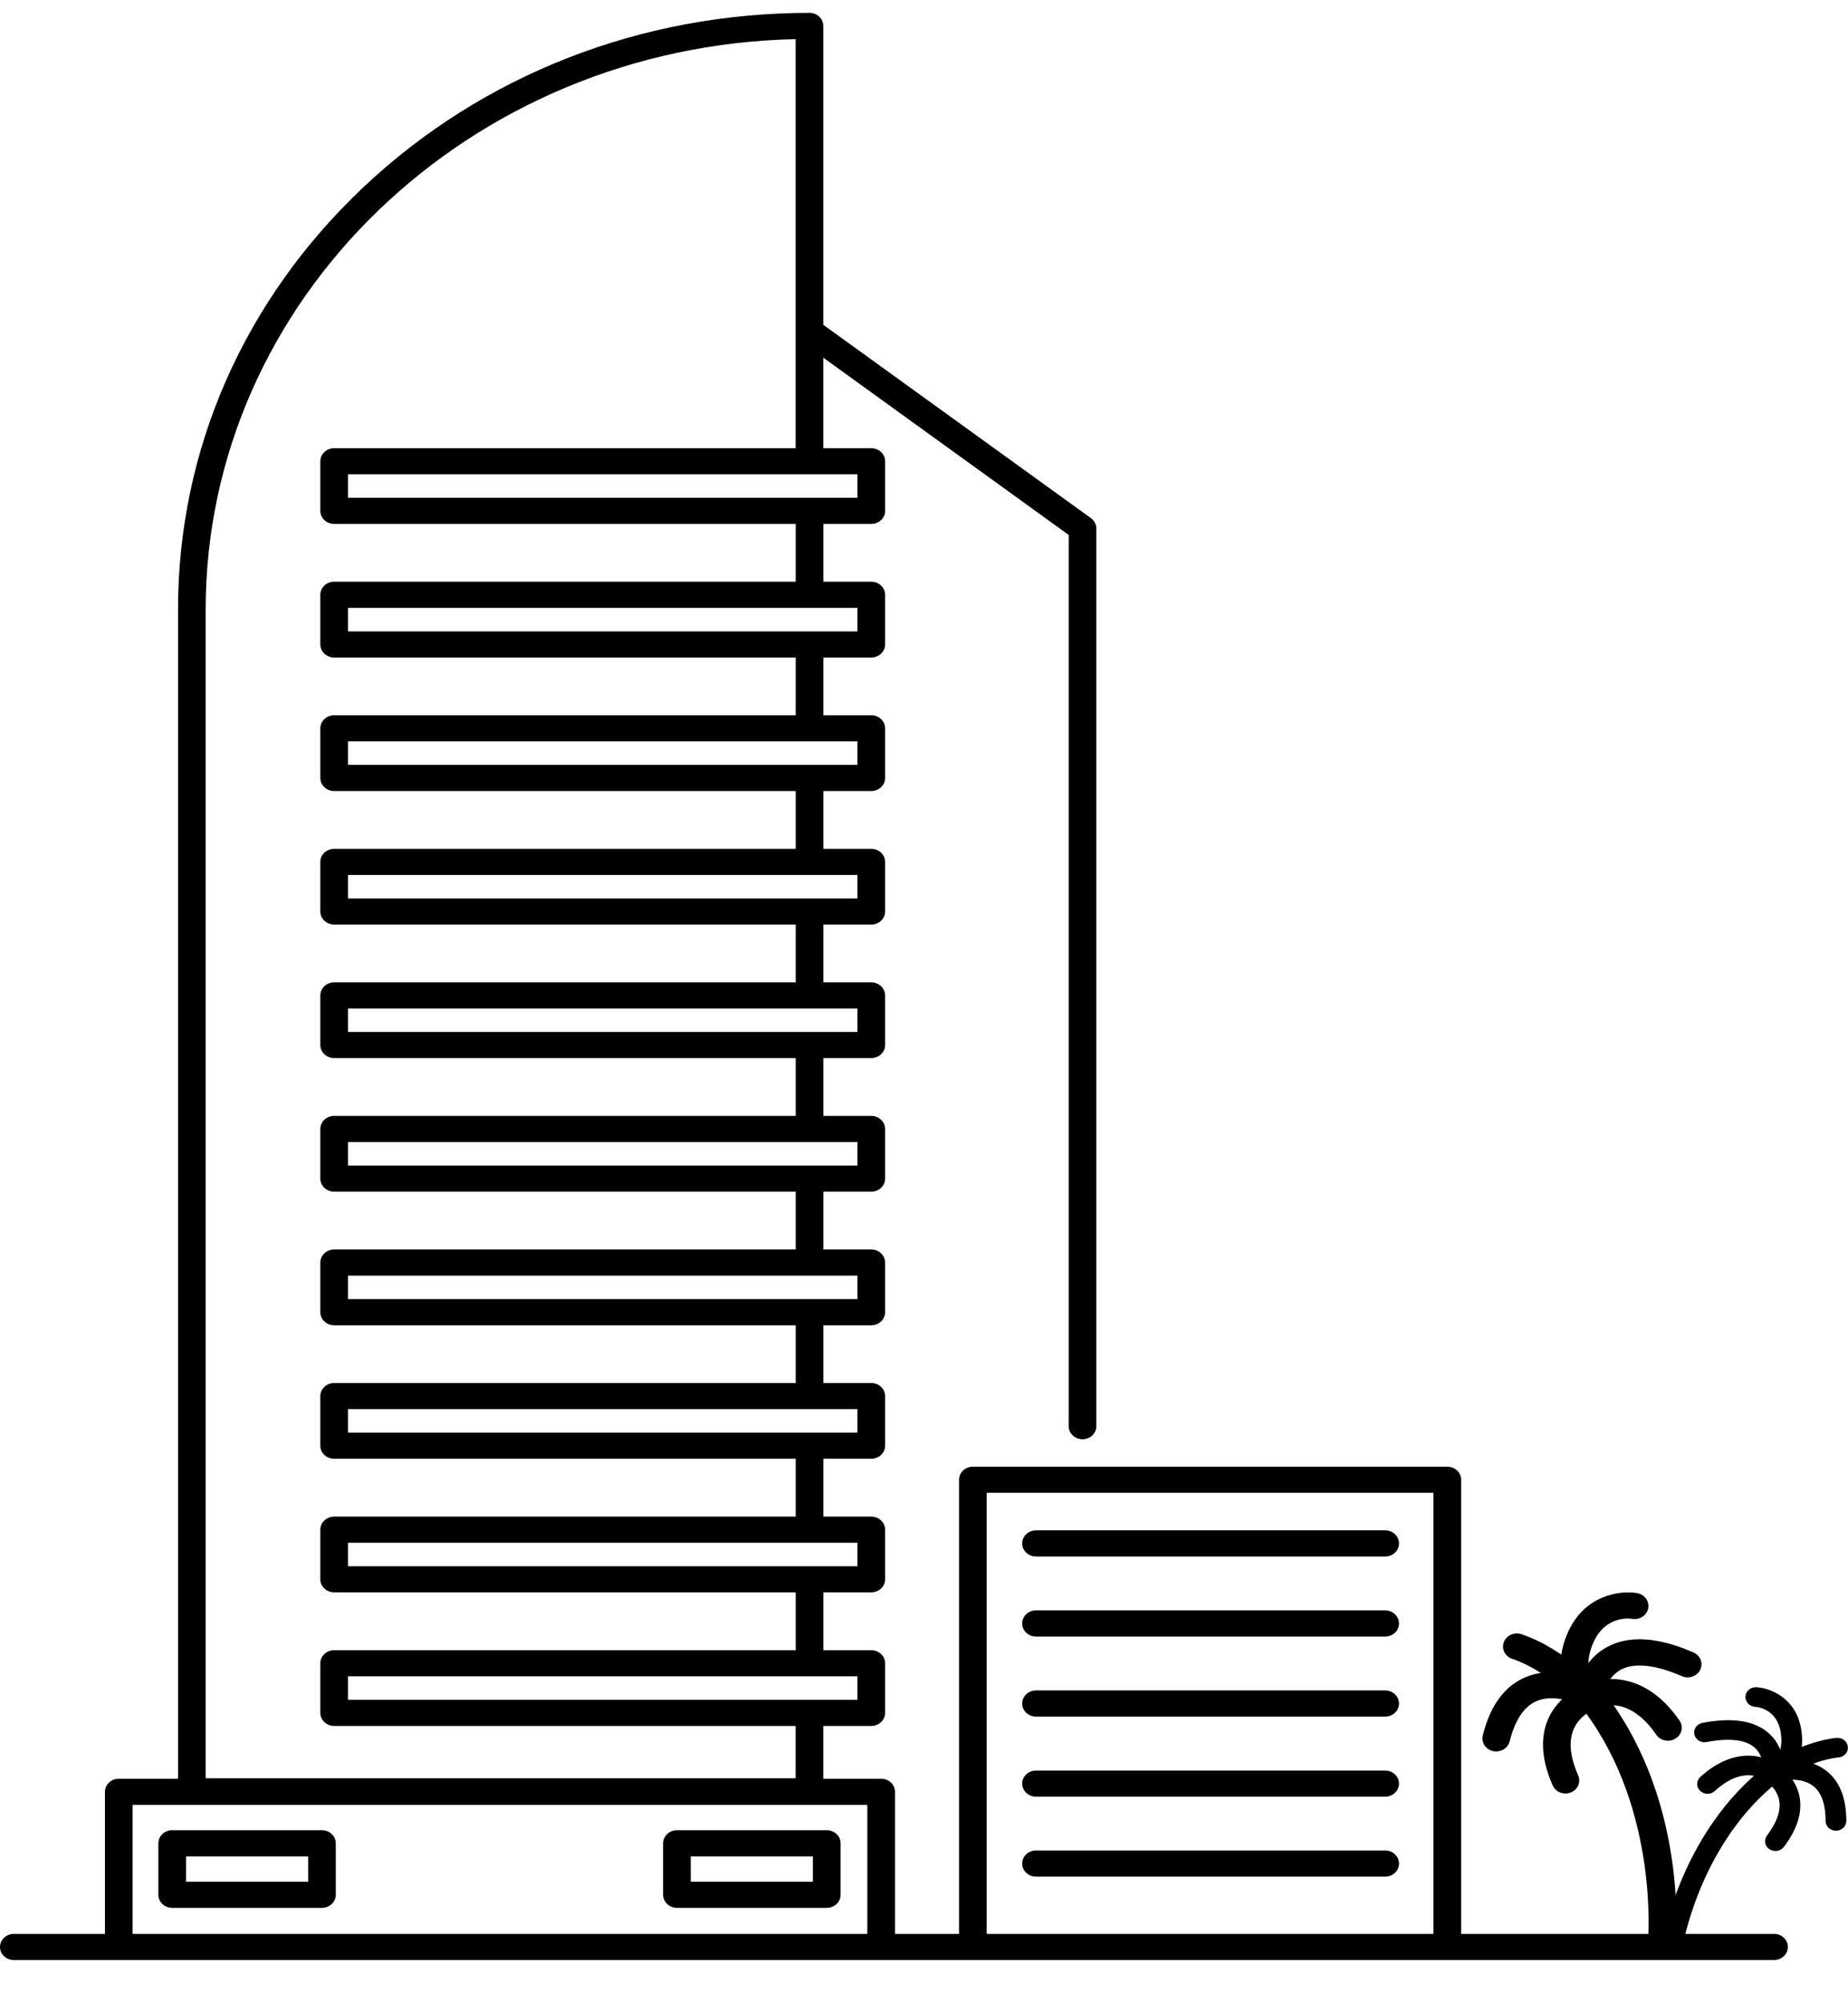 <?xml version="1.0" encoding="UTF-8"?> <svg xmlns="http://www.w3.org/2000/svg" width="24" height="26" viewBox="0 0 24 26" fill="none"><path d="M11.315 6.8H4.34C4.241 6.8 4.16 6.724 4.16 6.631V5.986C4.16 5.893 4.241 5.817 4.34 5.817H11.315C11.414 5.817 11.495 5.893 11.495 5.986V6.631C11.495 6.724 11.414 6.8 11.315 6.8ZM4.519 6.461H11.135V6.156H4.519V6.461Z" fill="black"></path><path d="M11.315 8.534H4.34C4.241 8.534 4.16 8.458 4.16 8.364V7.72C4.16 7.626 4.241 7.55 4.34 7.55H11.315C11.414 7.55 11.495 7.626 11.495 7.72V8.364C11.495 8.458 11.414 8.534 11.315 8.534ZM4.519 8.195H11.135V7.889H4.519V8.195Z" fill="black"></path><path d="M11.315 10.267H4.34C4.241 10.267 4.16 10.191 4.16 10.097V9.453C4.16 9.359 4.241 9.283 4.34 9.283H11.315C11.414 9.283 11.495 9.359 11.495 9.453V10.097C11.495 10.191 11.414 10.267 11.315 10.267ZM4.519 9.927H11.135V9.622H4.519V9.927Z" fill="black"></path><path d="M11.315 12H4.34C4.241 12 4.16 11.924 4.16 11.83V11.186C4.16 11.092 4.241 11.017 4.34 11.017H11.315C11.414 11.017 11.495 11.092 11.495 11.186V11.83C11.495 11.924 11.414 12 11.315 12ZM4.519 11.661H11.135V11.356H4.519V11.661Z" fill="black"></path><path d="M11.315 13.733H4.34C4.241 13.733 4.16 13.657 4.16 13.564V12.92C4.16 12.826 4.241 12.75 4.34 12.75H11.315C11.414 12.75 11.495 12.826 11.495 12.92V13.564C11.495 13.657 11.414 13.733 11.315 13.733ZM4.519 13.394H11.135V13.089H4.519V13.394Z" fill="black"></path><path d="M11.315 15.467H4.34C4.241 15.467 4.16 15.391 4.16 15.297V14.653C4.16 14.559 4.241 14.483 4.34 14.483H11.315C11.414 14.483 11.495 14.559 11.495 14.653V15.297C11.495 15.391 11.414 15.467 11.315 15.467ZM4.519 15.128H11.135V14.823H4.519V15.128Z" fill="black"></path><path d="M11.315 17.201H4.34C4.241 17.201 4.16 17.125 4.16 17.031V16.387C4.16 16.293 4.241 16.217 4.34 16.217H11.315C11.414 16.217 11.495 16.293 11.495 16.387V17.031C11.495 17.125 11.414 17.201 11.315 17.201ZM4.519 16.861H11.135V16.556H4.519V16.861Z" fill="black"></path><path d="M11.315 18.933H4.34C4.241 18.933 4.16 18.858 4.16 18.764V18.12C4.16 18.026 4.241 17.95 4.34 17.95H11.315C11.414 17.95 11.495 18.026 11.495 18.12V18.764C11.495 18.858 11.414 18.933 11.315 18.933ZM4.519 18.594H11.135V18.289H4.519V18.594Z" fill="black"></path><path d="M11.315 20.667H4.34C4.241 20.667 4.16 20.591 4.16 20.498V19.854C4.16 19.76 4.241 19.684 4.34 19.684H11.315C11.414 19.684 11.495 19.76 11.495 19.854V20.498C11.495 20.591 11.414 20.667 11.315 20.667ZM4.519 20.328H11.135V20.023H4.519V20.328Z" fill="black"></path><path d="M11.315 22.401H4.34C4.241 22.401 4.16 22.325 4.16 22.232V21.588C4.16 21.494 4.241 21.418 4.34 21.418H11.315C11.414 21.418 11.495 21.494 11.495 21.588V22.232C11.495 22.325 11.414 22.401 11.315 22.401ZM4.519 22.062H11.135V21.757H4.519V22.062Z" fill="black"></path><path d="M23.04 25.439H0.18C0.08 25.439 0 25.363 0 25.27C0 25.176 0.08 25.1 0.18 25.1H23.04C23.139 25.1 23.219 25.176 23.219 25.27C23.219 25.363 23.139 25.439 23.04 25.439Z" fill="black"></path><path d="M10.513 23.42H2.491C2.392 23.42 2.312 23.344 2.312 23.25V7.912C2.312 5.843 3.165 3.898 4.714 2.435C6.263 0.972 8.322 0.167 10.513 0.167C10.612 0.167 10.692 0.242 10.692 0.336V5.955C10.692 6.048 10.612 6.124 10.513 6.124C10.414 6.124 10.333 6.048 10.333 5.955V0.508C6.091 0.598 2.671 3.885 2.671 7.912V23.081H10.333V22.289C10.333 22.195 10.414 22.119 10.513 22.119C10.612 22.119 10.692 22.195 10.692 22.289V23.25C10.692 23.344 10.612 23.42 10.513 23.42Z" fill="black"></path><path d="M10.514 7.836C10.414 7.836 10.334 7.76 10.334 7.666V6.662C10.334 6.568 10.414 6.492 10.514 6.492C10.613 6.492 10.693 6.568 10.693 6.662V7.666C10.693 7.76 10.613 7.836 10.514 7.836Z" fill="black"></path><path d="M10.514 9.609C10.414 9.609 10.334 9.533 10.334 9.44V8.464C10.334 8.371 10.414 8.295 10.514 8.295C10.613 8.295 10.693 8.371 10.693 8.464V9.44C10.693 9.533 10.613 9.609 10.514 9.609Z" fill="black"></path><path d="M10.514 11.287C10.414 11.287 10.334 11.211 10.334 11.118V10.178C10.334 10.084 10.414 10.008 10.514 10.008C10.613 10.008 10.693 10.084 10.693 10.178V11.118C10.693 11.211 10.613 11.287 10.514 11.287Z" fill="black"></path><path d="M10.514 13.046C10.414 13.046 10.334 12.97 10.334 12.877V11.926C10.334 11.833 10.414 11.757 10.514 11.757C10.613 11.757 10.693 11.833 10.693 11.926V12.877C10.693 12.97 10.613 13.046 10.514 13.046Z" fill="black"></path><path d="M10.514 14.749C10.414 14.749 10.334 14.674 10.334 14.58V13.647C10.334 13.553 10.414 13.477 10.514 13.477C10.613 13.477 10.693 13.553 10.693 13.647V14.58C10.693 14.674 10.613 14.749 10.514 14.749Z" fill="black"></path><path d="M10.514 16.474C10.414 16.474 10.334 16.398 10.334 16.304V15.389C10.334 15.296 10.414 15.22 10.514 15.22C10.613 15.22 10.693 15.296 10.693 15.389V16.304C10.693 16.398 10.613 16.474 10.514 16.474Z" fill="black"></path><path d="M10.514 18.198C10.414 18.198 10.334 18.122 10.334 18.028V17.099C10.334 17.005 10.414 16.929 10.514 16.929C10.613 16.929 10.693 17.005 10.693 17.099V18.028C10.693 18.122 10.613 18.198 10.514 18.198Z" fill="black"></path><path d="M10.514 19.985C10.414 19.985 10.334 19.909 10.334 19.816V18.851C10.334 18.758 10.414 18.682 10.514 18.682C10.613 18.682 10.693 18.758 10.693 18.851V19.816C10.693 19.909 10.613 19.985 10.514 19.985Z" fill="black"></path><path d="M10.514 21.738C10.414 21.738 10.334 21.662 10.334 21.569V20.572C10.334 20.479 10.414 20.403 10.514 20.403C10.613 20.403 10.693 20.479 10.693 20.572V21.569C10.693 21.662 10.613 21.738 10.514 21.738Z" fill="black"></path><path d="M14.059 18.68C13.96 18.68 13.879 18.604 13.879 18.511V6.943L10.462 4.476C10.383 4.419 10.368 4.313 10.428 4.238C10.489 4.164 10.601 4.15 10.68 4.207L14.168 6.725C14.212 6.757 14.238 6.807 14.238 6.86V18.511C14.238 18.604 14.158 18.68 14.059 18.68Z" fill="black"></path><path d="M11.444 25.382C11.345 25.382 11.264 25.306 11.264 25.212V23.426H1.722V25.198C1.722 25.292 1.642 25.368 1.543 25.368C1.444 25.368 1.363 25.292 1.363 25.198V23.256C1.363 23.162 1.444 23.086 1.543 23.086H11.444C11.543 23.086 11.623 23.162 11.623 23.256V25.212C11.623 25.306 11.543 25.382 11.444 25.382Z" fill="black"></path><path d="M18.796 25.379C18.697 25.379 18.616 25.303 18.616 25.21V19.375H12.814V25.182C12.814 25.275 12.734 25.351 12.635 25.351C12.536 25.351 12.455 25.275 12.455 25.182V19.206C12.455 19.112 12.536 19.036 12.635 19.036H18.796C18.895 19.036 18.976 19.112 18.976 19.206V25.21C18.976 25.303 18.895 25.379 18.796 25.379Z" fill="black"></path><path d="M17.989 20.202H13.455C13.356 20.202 13.275 20.126 13.275 20.032C13.275 19.938 13.356 19.862 13.455 19.862H17.989C18.088 19.862 18.169 19.938 18.169 20.032C18.169 20.126 18.088 20.202 17.989 20.202Z" fill="black"></path><path d="M17.989 21.241H13.455C13.356 21.241 13.275 21.165 13.275 21.071C13.275 20.977 13.356 20.901 13.455 20.901H17.989C18.088 20.901 18.169 20.977 18.169 21.071C18.169 21.165 18.088 21.241 17.989 21.241Z" fill="black"></path><path d="M17.989 22.28H13.455C13.356 22.28 13.275 22.204 13.275 22.11C13.275 22.016 13.356 21.94 13.455 21.94H17.989C18.088 21.94 18.169 22.016 18.169 22.11C18.169 22.204 18.088 22.28 17.989 22.28Z" fill="black"></path><path d="M17.989 23.319H13.455C13.356 23.319 13.275 23.243 13.275 23.149C13.275 23.056 13.356 22.98 13.455 22.98H17.989C18.088 22.98 18.169 23.056 18.169 23.149C18.169 23.243 18.088 23.319 17.989 23.319Z" fill="black"></path><path d="M17.989 24.357H13.455C13.356 24.357 13.275 24.281 13.275 24.187C13.275 24.093 13.356 24.017 13.455 24.017H17.989C18.088 24.017 18.169 24.093 18.169 24.187C18.169 24.281 18.088 24.357 17.989 24.357Z" fill="black"></path><path d="M21.582 25.375C21.577 25.375 21.572 25.375 21.566 25.374C21.467 25.366 21.394 25.284 21.403 25.191C21.404 25.174 21.543 23.515 20.593 22.23C20.536 22.153 20.556 22.048 20.637 21.994C20.718 21.94 20.831 21.959 20.887 22.036C21.914 23.424 21.767 25.148 21.761 25.22C21.753 25.308 21.674 25.375 21.582 25.375Z" fill="black"></path><path d="M20.621 22.246C20.616 22.246 20.612 22.245 20.607 22.245C20.509 22.238 20.435 22.157 20.442 22.064C20.443 22.045 20.482 21.593 20.863 21.381C21.148 21.222 21.528 21.244 21.993 21.447C22.083 21.486 22.122 21.587 22.081 21.672C22.039 21.757 21.933 21.794 21.843 21.755C21.497 21.605 21.222 21.576 21.048 21.672C20.828 21.793 20.8 22.087 20.8 22.09C20.792 22.178 20.714 22.246 20.621 22.246Z" fill="black"></path><path d="M19.432 22.732C19.418 22.732 19.404 22.731 19.391 22.728C19.294 22.706 19.234 22.615 19.257 22.524C19.353 22.133 19.544 21.877 19.822 21.764C19.977 21.701 20.137 21.694 20.277 21.71C20.255 21.574 20.269 21.404 20.357 21.199C20.572 20.698 21.043 20.639 21.262 20.677C21.359 20.694 21.423 20.783 21.405 20.875C21.387 20.967 21.294 21.028 21.196 21.011C21.162 21.005 20.844 20.967 20.69 21.326C20.53 21.7 20.732 21.856 20.734 21.858C20.81 21.912 20.828 22.012 20.776 22.087C20.723 22.162 20.617 22.185 20.535 22.14C20.533 22.138 20.219 21.971 19.962 22.076C19.795 22.144 19.676 22.321 19.606 22.601C19.587 22.679 19.513 22.732 19.432 22.732Z" fill="black"></path><path d="M20.331 23.278C20.26 23.278 20.193 23.238 20.165 23.173C20.015 22.834 19.999 22.536 20.116 22.289C20.181 22.152 20.277 22.055 20.365 21.989C20.208 21.845 19.94 21.631 19.639 21.53C19.546 21.499 19.497 21.402 19.53 21.314C19.563 21.225 19.666 21.179 19.759 21.21C20.328 21.401 20.768 21.896 20.787 21.917C20.825 21.96 20.838 22.017 20.822 22.071C20.806 22.125 20.764 22.168 20.708 22.186C20.702 22.188 20.525 22.252 20.442 22.432C20.369 22.59 20.387 22.796 20.496 23.043C20.534 23.13 20.491 23.229 20.399 23.265C20.377 23.273 20.353 23.278 20.331 23.278Z" fill="black"></path><path d="M21.662 22.593C21.603 22.593 21.545 22.566 21.511 22.516C21.144 21.984 20.778 22.152 20.738 22.173C20.652 22.221 20.543 22.193 20.493 22.112C20.443 22.031 20.473 21.927 20.558 21.879C20.794 21.749 21.36 21.675 21.812 22.331C21.866 22.409 21.843 22.514 21.759 22.565C21.729 22.584 21.695 22.593 21.662 22.593Z" fill="black"></path><path d="M21.712 25.408C21.706 25.408 21.699 25.408 21.693 25.407C21.619 25.397 21.568 25.332 21.578 25.263C21.587 25.206 21.8 23.874 22.841 22.993C22.896 22.947 22.981 22.951 23.031 23.003C23.081 23.055 23.076 23.136 23.02 23.183C22.052 24.003 21.847 25.286 21.845 25.299C21.835 25.362 21.778 25.408 21.712 25.408Z" fill="black"></path><path d="M23.032 23.192C23.025 23.192 23.018 23.192 23.011 23.191C22.938 23.18 22.888 23.115 22.899 23.046C22.9 23.041 22.933 22.812 22.788 22.682C22.672 22.578 22.456 22.554 22.164 22.61C22.091 22.625 22.02 22.58 22.005 22.511C21.99 22.442 22.037 22.375 22.11 22.361C22.499 22.286 22.791 22.332 22.975 22.499C23.223 22.723 23.168 23.07 23.165 23.085C23.155 23.148 23.097 23.192 23.032 23.192Z" fill="black"></path><path d="M23.843 23.761H23.843C23.769 23.761 23.709 23.704 23.709 23.634C23.709 23.407 23.65 23.252 23.535 23.171C23.358 23.046 23.085 23.121 23.082 23.122C23.014 23.141 22.942 23.107 22.917 23.044C22.892 22.981 22.924 22.911 22.989 22.884C23.006 22.876 23.176 22.788 23.126 22.482C23.076 22.179 22.823 22.154 22.794 22.153C22.721 22.148 22.664 22.088 22.668 22.018C22.672 21.949 22.735 21.895 22.808 21.899C22.98 21.906 23.324 22.03 23.392 22.443C23.42 22.616 23.397 22.749 23.354 22.849C23.465 22.858 23.586 22.89 23.694 22.965C23.883 23.097 23.978 23.322 23.978 23.634C23.978 23.704 23.918 23.761 23.843 23.761Z" fill="black"></path><path d="M23.057 24.024C23.03 24.024 23.003 24.016 22.979 24C22.918 23.959 22.905 23.88 22.948 23.823C23.079 23.65 23.132 23.494 23.105 23.36C23.073 23.208 22.948 23.129 22.947 23.128C22.91 23.106 22.887 23.068 22.885 23.026C22.883 22.985 22.903 22.945 22.938 22.919C22.956 22.907 23.383 22.605 23.85 22.556C23.924 22.549 23.99 22.599 23.998 22.669C24.007 22.739 23.953 22.802 23.88 22.809C23.627 22.836 23.38 22.956 23.234 23.039C23.289 23.105 23.345 23.195 23.369 23.311C23.411 23.518 23.343 23.739 23.167 23.971C23.14 24.006 23.099 24.024 23.057 24.024Z" fill="black"></path><path d="M22.176 23.282C22.14 23.282 22.105 23.268 22.078 23.242C22.027 23.191 22.029 23.111 22.083 23.062C22.546 22.642 22.959 22.792 23.113 22.93C23.166 22.978 23.169 23.059 23.117 23.11C23.067 23.16 22.982 23.163 22.928 23.115C22.9 23.091 22.651 22.9 22.269 23.246C22.243 23.27 22.209 23.282 22.176 23.282Z" fill="black"></path><path d="M4.181 24.762H2.236C2.137 24.762 2.057 24.686 2.057 24.593V23.924C2.057 23.83 2.137 23.754 2.236 23.754H4.181C4.281 23.754 4.361 23.83 4.361 23.924V24.593C4.361 24.686 4.281 24.762 4.181 24.762ZM2.416 24.423H4.002V24.094H2.416V24.423Z" fill="black"></path><path d="M10.737 24.762H8.792C8.693 24.762 8.612 24.686 8.612 24.593V23.924C8.612 23.83 8.693 23.754 8.792 23.754H10.737C10.836 23.754 10.917 23.83 10.917 23.924V24.593C10.917 24.686 10.836 24.762 10.737 24.762ZM8.971 24.423H10.557V24.094H8.971V24.423Z" fill="black"></path></svg> 